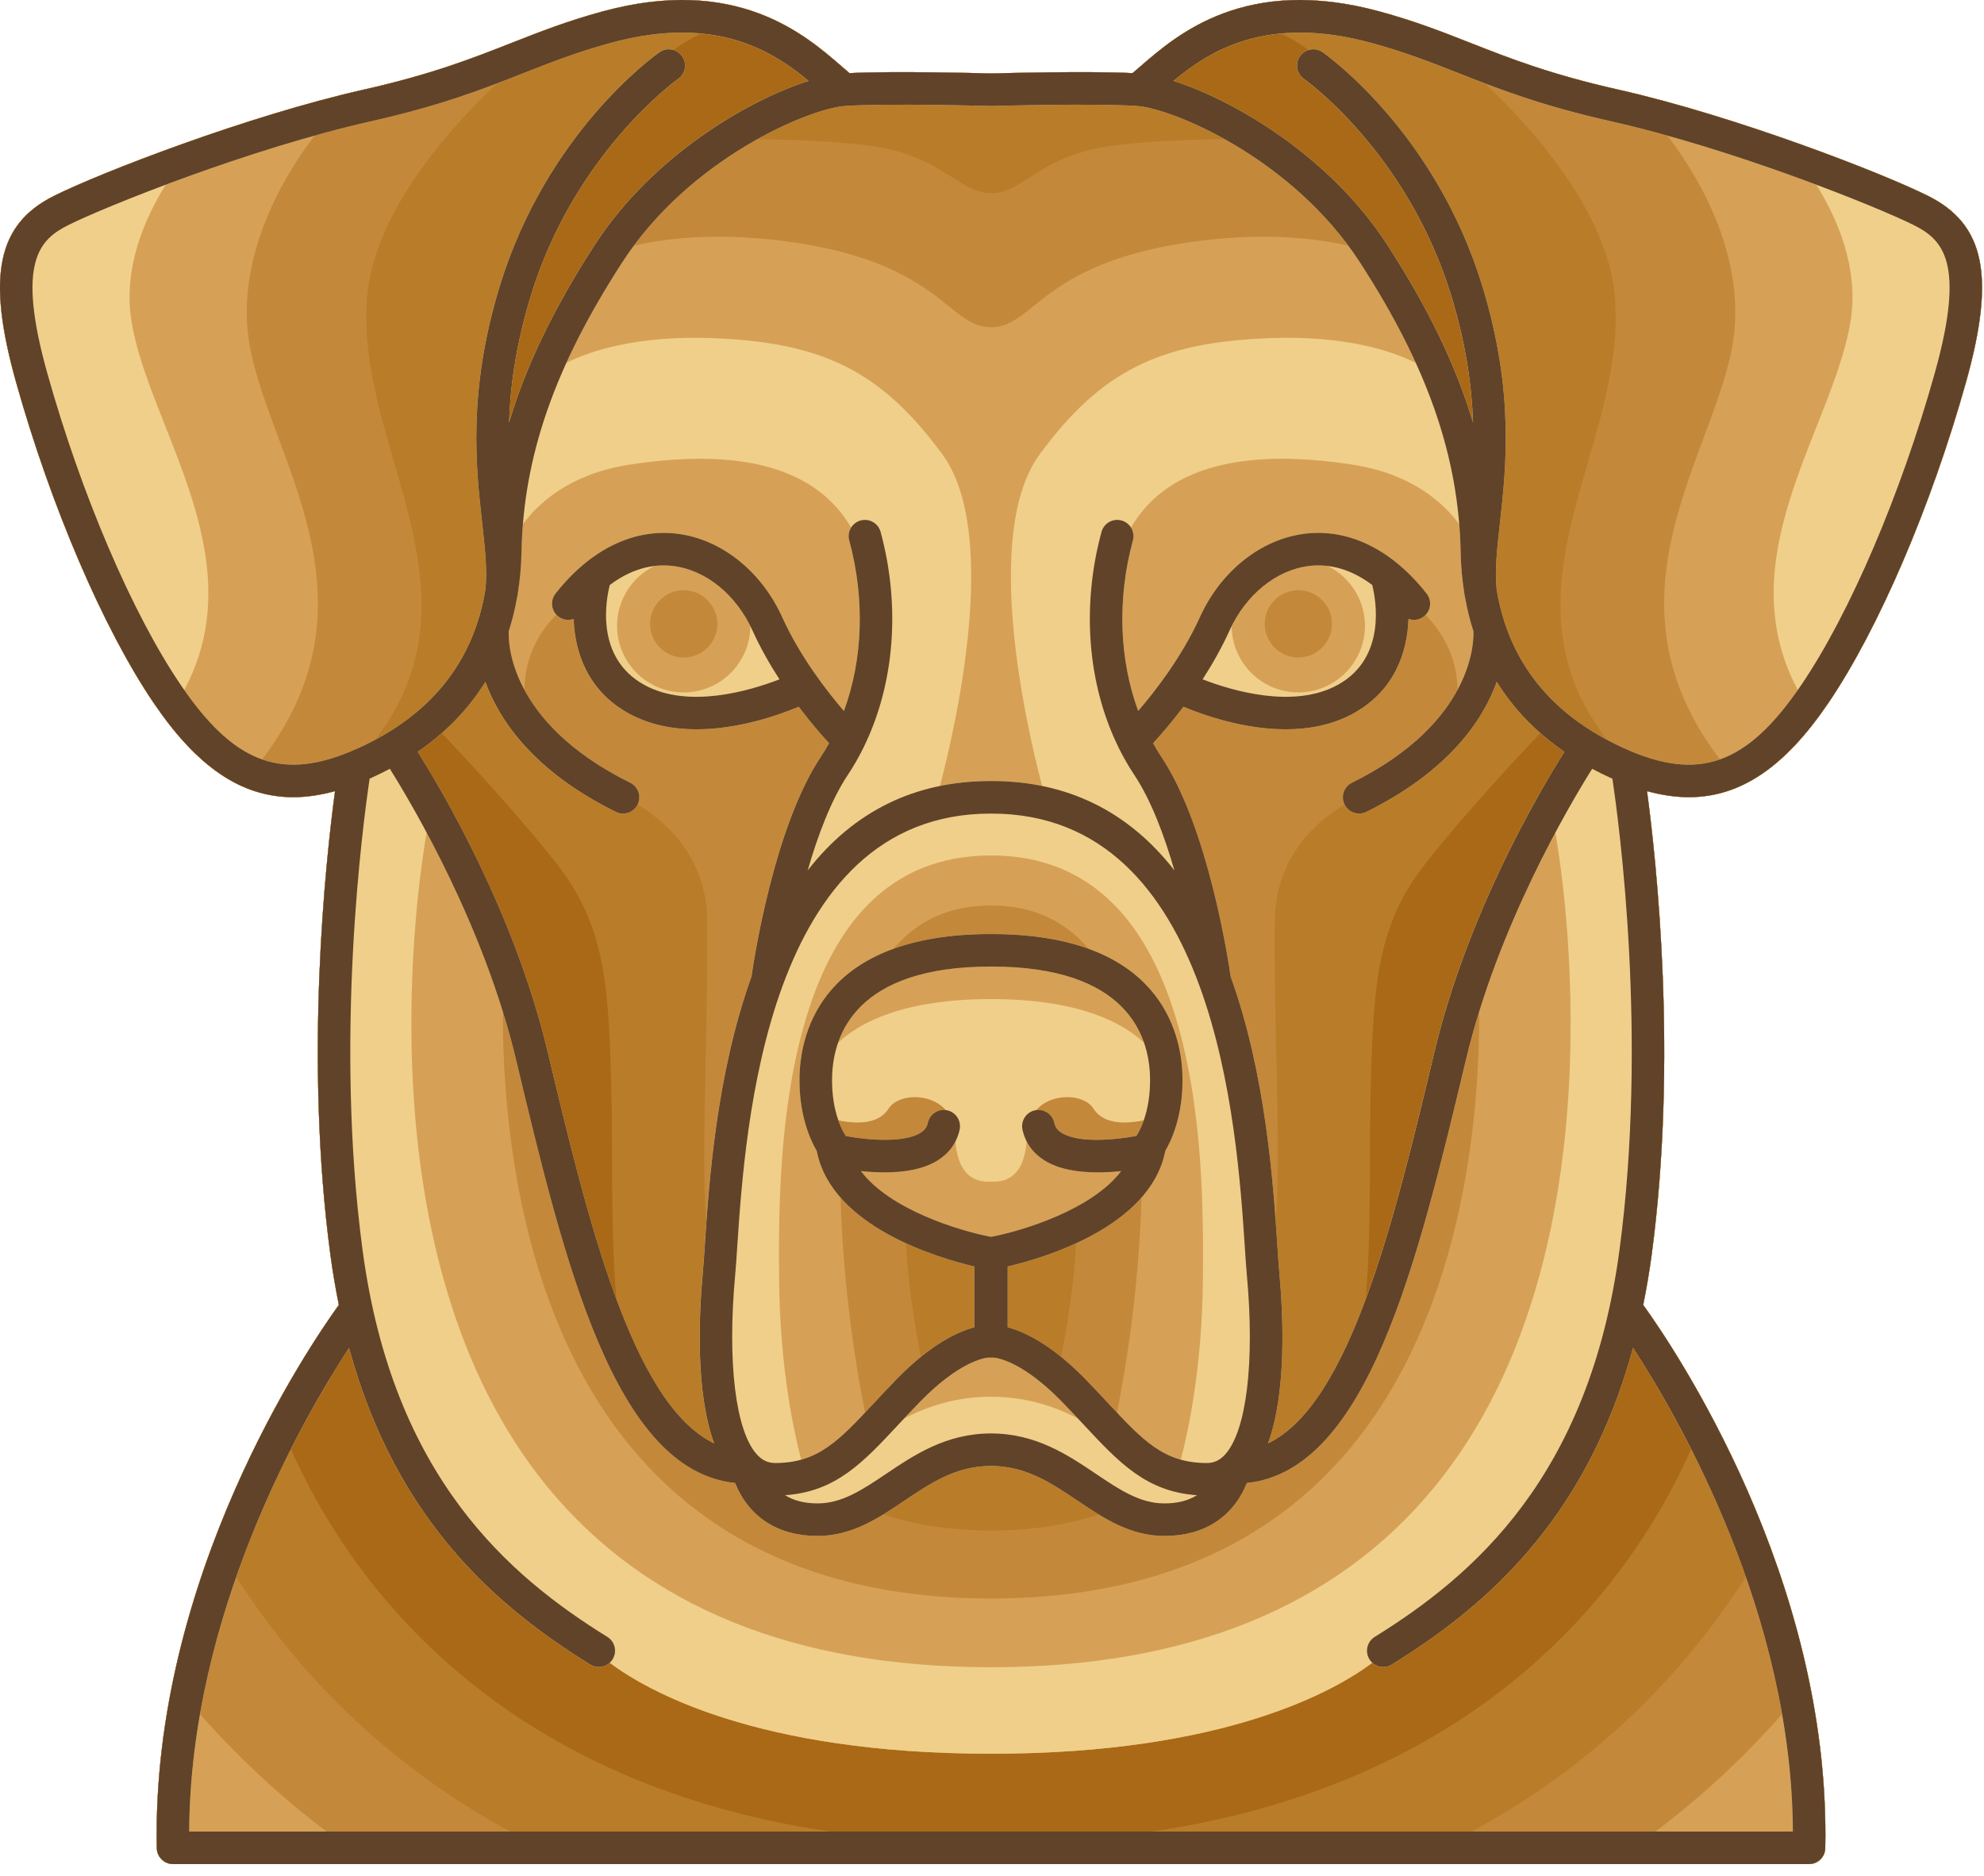 <svg style="fill-rule:evenodd;clip-rule:evenodd;stroke-linejoin:round;stroke-miterlimit:2;" xml:space="preserve" xmlns:xlink="http://www.w3.org/1999/xlink" xmlns="http://www.w3.org/2000/svg" version="1.1" viewBox="0 0 147 139" height="100%" width="100%">
    <g transform="matrix(1,0,0,1,-224.572,-228.58)">
        <g>
            <g transform="matrix(1,0,0,1,-204.847,-93.518)">
                <path style="fill:rgb(169,105,22);fill-rule:nonzero;" d="M572.279,336.614C568.839,334.893 557.925,330.674 549.333,328.74C544.3,327.608 541.287,326.424 538.374,325.278C536.259,324.447 534.261,323.662 531.642,322.948C521.717,320.244 516.644,324.648 513.917,327.014C513.706,327.199 513.512,327.367 513.332,327.516C509.978,327.347 503.426,327.526 502.847,327.541C502.269,327.525 495.717,327.347 492.362,327.516C492.184,327.367 491.99,327.199 491.778,327.014C489.053,324.648 483.977,320.244 474.053,322.948C471.435,323.662 469.437,324.447 467.321,325.278C464.408,326.424 461.395,327.608 456.362,328.74C447.769,330.674 436.856,334.893 433.416,336.614C429.205,338.719 428.417,342.583 430.603,350.394C433.179,359.592 437.088,368.708 440.807,374.184C444.008,378.9 447.278,381.165 451.147,381.165C452.136,381.165 453.167,381.012 454.243,380.718C453.544,385.91 451.956,400.556 453.899,415.07C454.072,416.363 454.285,417.596 454.526,418.787C452.353,421.794 440.628,438.975 441.038,459.039C441.051,459.694 441.586,460.218 442.243,460.218L563.453,460.218C564.109,460.218 564.645,459.695 564.658,459.039C565.068,438.975 553.342,421.794 551.169,418.787C551.41,417.597 551.623,416.363 551.797,415.07C553.74,400.556 552.151,385.911 551.451,380.718C552.529,381.012 553.558,381.165 554.55,381.165C558.417,381.165 561.689,378.899 564.889,374.184C568.606,368.708 572.516,359.592 575.092,350.394C577.278,342.583 576.49,338.72 572.279,336.614Z"></path>
            </g>
            <g transform="matrix(1,0,0,1,-0.001,-93.518)">
                <path style="fill:rgb(185,124,40);fill-rule:nonzero;" d="M367.432,336.614C363.991,334.893 353.078,330.674 344.486,328.74C339.452,327.608 336.441,326.424 333.528,325.278C331.412,324.447 329.415,323.662 326.795,322.948C316.871,320.244 311.797,324.648 309.071,327.014C308.86,327.199 308.665,327.367 308.486,327.516C305.132,327.347 298.58,327.526 298.001,327.541C297.423,327.525 290.871,327.347 287.516,327.516C287.338,327.367 287.143,327.199 286.931,327.014C284.207,324.648 279.131,320.244 269.207,322.948C266.588,323.662 264.591,324.447 262.474,325.278C259.561,326.424 256.549,327.608 251.516,328.74C242.923,330.674 232.011,334.893 228.57,336.614C224.36,338.719 223.57,342.583 225.758,350.394C228.334,359.592 232.243,368.708 235.961,374.184C239.163,378.9 242.432,381.165 246.301,381.165C247.29,381.165 248.321,381.012 249.397,380.718C248.698,385.91 247.11,400.556 249.053,415.07C249.225,416.363 249.439,417.596 249.679,418.787C247.506,421.794 235.781,438.975 236.19,459.039C236.204,459.694 236.739,460.218 237.395,460.218L358.606,460.218C359.262,460.218 359.797,459.695 359.811,459.039C360.221,438.975 348.494,421.794 346.321,418.787C346.562,417.597 346.775,416.363 346.948,415.07C348.891,400.556 347.302,385.911 346.603,380.718C347.68,381.012 348.71,381.165 349.701,381.165C353.569,381.165 356.84,378.899 360.041,374.184C363.758,368.708 367.667,359.592 370.243,350.394C372.432,342.583 371.644,338.72 367.432,336.614ZM257.298,376.412C258.878,378.082 263.07,382.574 265.844,386.13C269.358,390.631 269.646,394.955 269.853,402.211C269.906,404.03 269.914,406.012 269.921,407.928C269.936,411.526 269.952,415.191 270.243,418.368C268.237,412.963 266.644,406.308 265.145,400.027C262.697,389.775 257.393,380.777 255.518,377.804C256.151,377.368 256.742,376.901 257.298,376.412ZM326.079,407.928C326.087,406.012 326.095,404.031 326.147,402.211C326.355,394.955 326.642,390.631 330.155,386.13C332.931,382.574 337.122,378.082 338.703,376.412C339.259,376.901 339.85,377.368 340.483,377.805C338.608,380.778 333.303,389.776 330.856,400.028C329.356,406.306 327.764,412.959 325.76,418.363C326.047,415.188 326.064,411.525 326.079,407.928ZM319.462,324.582C320.135,324.876 320.842,325.312 321.534,325.81C321.283,325.884 321.052,326.038 320.89,326.27C320.509,326.815 320.642,327.565 321.187,327.947C321.265,328.001 328.878,333.417 332.115,344.068C333.212,347.674 333.626,350.742 333.713,353.417C332.453,349.177 330.368,344.882 327.343,340.214C323.119,333.698 316.039,329.529 311.519,328.094C313.269,326.638 315.73,324.939 319.462,324.582ZM268.658,340.213C265.633,344.881 263.548,349.176 262.288,353.416C262.373,350.741 262.789,347.674 263.885,344.067C267.109,333.457 274.738,327.999 274.815,327.944C275.359,327.563 275.492,326.814 275.11,326.269C274.949,326.037 274.719,325.884 274.468,325.809C275.158,325.314 275.864,324.877 276.534,324.583C280.267,324.94 282.731,326.636 284.481,328.092C279.962,329.528 272.881,333.697 268.658,340.213ZM349.87,429.466C345.996,438.249 335.569,454.016 309.924,457.808L286.077,457.808C260.431,454.016 250.004,438.249 246.13,429.466C247.772,426.222 249.342,423.644 250.432,421.971C253.975,434.993 261.673,441.323 268.304,445.434C268.501,445.557 268.721,445.615 268.937,445.615C269.234,445.615 269.524,445.505 269.749,445.301C272.423,447.312 280.566,452.042 297.973,452.042C297.984,452.042 297.992,452.036 298.001,452.034C298.011,452.036 298.019,452.042 298.029,452.042C315.437,452.042 323.579,447.312 326.253,445.301C326.478,445.505 326.768,445.615 327.065,445.615C327.282,445.615 327.501,445.557 327.699,445.434C334.331,441.323 342.027,434.994 345.57,421.971C346.66,423.644 348.229,426.222 349.87,429.466Z"></path>
            </g>
            <g transform="matrix(1,0,0,1,204.846,-93.518)">
                <path style="fill:rgb(196,136,59);fill-rule:nonzero;" d="M162.585,336.614C159.144,334.893 148.231,330.674 139.639,328.74C134.606,327.608 131.594,326.424 128.681,325.278C126.565,324.447 124.568,323.662 121.948,322.948C112.024,320.244 106.95,324.648 104.224,327.014C104.013,327.199 103.818,327.367 103.639,327.516C100.285,327.347 93.733,327.526 93.154,327.541C92.576,327.525 86.024,327.347 82.669,327.516C82.491,327.367 82.297,327.199 82.084,327.014C79.36,324.648 74.284,320.244 64.36,322.948C61.741,323.662 59.743,324.447 57.627,325.278C54.714,326.424 51.702,327.608 46.669,328.74C38.077,330.674 27.164,334.893 23.723,336.614C19.513,338.719 18.724,342.583 20.911,350.394C23.487,359.592 27.396,368.708 31.114,374.184C34.316,378.9 37.585,381.165 41.455,381.165C42.444,381.165 43.475,381.012 44.551,380.718C43.852,385.91 42.264,400.556 44.207,415.07C44.379,416.363 44.593,417.596 44.834,418.787C42.661,421.794 30.936,438.975 31.345,459.039C31.359,459.694 31.894,460.218 32.55,460.218L153.761,460.218C154.417,460.218 154.953,459.695 154.966,459.039C155.376,438.975 143.649,421.794 141.476,418.787C141.717,417.597 141.93,416.363 142.103,415.07C144.046,400.556 142.457,385.911 141.758,380.718C142.836,381.012 143.865,381.165 144.856,381.165C148.723,381.165 151.995,378.899 155.195,374.184C158.912,368.708 162.821,359.592 165.397,350.394C167.584,342.583 166.796,338.72 162.585,336.614ZM121.314,325.272C123.806,325.953 125.746,326.714 127.798,327.52C128.439,327.774 129.087,328.027 129.757,328.283C133.299,331.632 138.833,337.801 139.375,344.063C139.733,348.22 138.533,352.368 137.371,356.379C135.435,363.064 133.445,369.954 138.777,376.902C134.155,374.426 131.418,370.69 130.611,365.758C130.466,364.351 130.647,362.723 130.857,360.842C131.314,356.75 131.939,351.15 129.574,343.364C126.097,331.926 118.06,326.206 117.72,325.968C117.174,325.587 116.423,325.721 116.042,326.267C115.661,326.812 115.794,327.562 116.339,327.944C116.416,327.998 124.03,333.414 127.267,344.065C128.363,347.671 128.778,350.739 128.864,353.414C127.604,349.174 125.52,344.879 122.494,340.211C118.27,333.695 111.19,329.526 106.67,328.091C109.306,325.903 113.545,323.156 121.314,325.272ZM87.96,422.634C87.598,420.836 87.036,417.63 86.845,414.213C88.835,415.13 90.783,415.674 91.921,415.942L91.921,420.446C91,420.688 89.643,421.271 87.96,422.634ZM94.386,415.941C95.522,415.673 97.471,415.129 99.46,414.212C99.271,417.622 98.711,420.821 98.346,422.634C96.665,421.27 95.307,420.687 94.386,420.445L94.386,415.941ZM86.726,433.302C88.702,431.974 90.569,430.719 93.153,430.719L93.154,430.719C95.738,430.719 97.605,431.974 99.58,433.302C100.089,433.643 100.602,433.988 101.129,434.31C99.415,434.891 96.759,435.502 93.154,435.502L93.153,435.502C89.548,435.502 86.894,434.891 85.177,434.31C85.705,433.987 86.217,433.643 86.726,433.302ZM65.347,382.255C65.518,382.34 65.7,382.381 65.879,382.381C66.323,382.381 66.75,382.136 66.96,381.71C69,382.928 72.053,385.534 72.125,390.274C72.167,393.151 72.091,396.67 72.019,400.074C71.911,405.118 71.808,409.895 72.065,412.62C72.021,413.228 71.983,413.796 71.949,414.31C71.895,415.122 71.85,415.805 71.802,416.333C71.487,419.76 71.273,425.326 72.635,429.046C66.538,426.133 63.243,412.354 60.3,400.026C57.852,389.774 52.548,380.776 50.673,377.803C52.761,376.365 54.436,374.627 55.684,372.617C56.703,375.439 59.216,379.224 65.347,382.255ZM126.009,400.027C123.065,412.354 119.77,426.133 113.673,429.047C115.035,425.327 114.822,419.761 114.506,416.334C114.458,415.806 114.413,415.122 114.359,414.311C114.325,413.796 114.286,413.228 114.244,412.62C114.5,409.884 114.397,405.111 114.289,400.075C114.216,396.672 114.14,393.152 114.184,390.275C114.254,385.54 117.308,382.93 119.349,381.712C119.558,382.136 119.984,382.381 120.427,382.381C120.606,382.381 120.789,382.34 120.961,382.255C127.09,379.224 129.605,375.44 130.625,372.619C131.874,374.629 133.547,376.367 135.637,377.805C133.76,380.777 128.456,389.775 126.009,400.027ZM82.35,329.95L82.36,329.95C85.48,329.737 93.043,329.95 93.119,329.952C93.131,329.952 93.141,329.95 93.152,329.95C93.165,329.95 93.176,329.952 93.188,329.952C93.263,329.95 100.824,329.736 103.947,329.95L103.957,329.95C105.173,330.035 107.647,330.842 110.452,332.406C108.441,332.431 105.297,332.524 102.549,332.838C99.172,333.223 97.393,334.359 95.963,335.272C94.963,335.91 94.172,336.415 93.155,336.415L93.154,336.415C92.136,336.415 91.346,335.91 90.345,335.272C88.916,334.359 87.137,333.223 83.76,332.838C81.012,332.525 77.868,332.432 75.857,332.406C78.66,330.842 81.134,330.035 82.35,329.95ZM64.992,325.272C66.961,324.737 68.702,324.512 70.249,324.512C74.804,324.512 77.667,326.457 79.634,328.092C75.114,329.528 68.033,333.696 63.81,340.212C60.785,344.88 58.7,349.175 57.44,353.415C57.526,350.74 57.941,347.673 59.037,344.066C62.262,333.456 69.89,327.998 69.967,327.943C70.511,327.562 70.643,326.813 70.262,326.268C69.882,325.722 69.131,325.588 68.586,325.969C68.245,326.206 60.209,331.926 56.732,343.365C54.366,351.15 54.993,356.751 55.449,360.843C55.659,362.724 55.838,364.352 55.694,365.759C54.888,370.691 52.151,374.427 47.528,376.903C52.86,369.955 50.869,363.064 48.934,356.38C47.773,352.368 46.572,348.221 46.931,344.064C47.473,337.801 53.007,331.632 56.548,328.284C57.218,328.028 57.866,327.775 58.508,327.521C60.561,326.715 62.499,325.953 64.992,325.272ZM149.077,438.938C143.975,446.919 137.156,453.252 128.777,457.807L57.53,457.807C49.151,453.252 42.331,446.919 37.229,438.938C39.943,431.184 43.575,425.05 45.584,421.97C49.127,434.992 56.825,441.322 63.456,445.433C63.653,445.556 63.873,445.614 64.089,445.614C64.386,445.614 64.676,445.504 64.901,445.3C67.575,447.311 75.717,452.041 93.125,452.041C93.135,452.041 93.144,452.035 93.152,452.033C93.163,452.035 93.17,452.041 93.18,452.041C110.588,452.041 118.73,447.311 121.404,445.3C121.629,445.504 121.919,445.614 122.216,445.614C122.433,445.614 122.652,445.556 122.85,445.433C129.482,441.322 137.178,434.993 140.721,421.97C142.731,425.051 146.362,431.185 149.077,438.938Z"></path>
            </g>
            <g transform="matrix(1,0,0,1,-204.847,93.518)">
                <path style="fill:rgb(214,161,86);fill-rule:nonzero;" d="M572.279,149.579C568.839,147.858 557.925,143.638 549.333,141.704C544.3,140.572 541.287,139.388 538.374,138.243C536.259,137.411 534.261,136.626 531.642,135.912C521.717,133.208 516.644,137.612 513.917,139.978C513.706,140.162 513.512,140.331 513.332,140.48C509.978,140.311 503.426,140.489 502.847,140.505C502.269,140.489 495.717,140.311 492.362,140.48C492.184,140.33 491.99,140.162 491.778,139.978C489.053,137.612 483.977,133.208 474.053,135.912C471.435,136.625 469.437,137.411 467.321,138.243C464.408,139.388 461.395,140.572 456.362,141.704C447.769,143.638 436.856,147.858 433.416,149.579C429.205,151.684 428.417,155.547 430.603,163.358C433.179,172.557 437.088,181.673 440.807,187.149C444.008,191.863 447.278,194.13 451.147,194.13C452.136,194.13 453.167,193.976 454.243,193.682C453.544,198.875 451.956,213.52 453.899,228.034C454.072,229.326 454.285,230.561 454.526,231.751C452.353,234.758 440.628,251.938 441.038,272.002C441.051,272.658 441.586,273.182 442.243,273.182L563.453,273.182C564.109,273.182 564.645,272.658 564.658,272.002C565.068,251.938 553.342,234.758 551.169,231.751C551.41,230.561 551.623,229.327 551.797,228.034C553.74,213.521 552.151,198.875 551.451,193.682C552.529,193.975 553.558,194.13 554.55,194.13C558.417,194.13 561.689,191.863 564.889,187.149C568.606,181.673 572.516,172.557 575.092,163.358C577.278,155.547 576.49,151.684 572.279,149.579ZM492.044,142.914L492.054,142.914C495.174,142.702 502.737,142.914 502.813,142.916C502.826,142.916 502.835,142.914 502.846,142.914C502.859,142.914 502.87,142.917 502.883,142.916C502.958,142.914 510.519,142.701 513.641,142.914L513.651,142.914C516.197,143.092 524.242,146.42 529.316,153.265C527.846,152.924 525.753,152.604 523.035,152.604C521.397,152.604 519.681,152.723 517.934,152.958C510.747,153.926 507.876,156.231 505.977,157.755C504.854,158.657 504.042,159.308 502.848,159.308L502.847,159.308C501.654,159.308 500.842,158.657 499.72,157.755C497.82,156.231 494.949,153.925 487.762,152.958C486.015,152.723 484.299,152.604 482.66,152.604C479.941,152.604 477.848,152.923 476.379,153.265C481.454,146.419 489.5,143.091 492.044,142.914ZM539.019,210.022C539.044,217.986 537.775,233.059 528.797,243.136C522.669,250.016 513.939,253.504 502.848,253.504L502.847,253.504C491.757,253.504 483.027,250.016 476.898,243.136C467.921,233.059 466.652,217.987 466.677,210.022C467.035,211.178 467.364,212.357 467.649,213.55C471.228,228.535 474.924,244.016 483.889,244.945C484.918,247.481 487.064,248.868 489.995,248.868C492.548,248.868 494.516,247.545 496.42,246.265C498.396,244.937 500.263,243.682 502.847,243.682L502.848,243.682C505.433,243.682 507.299,244.936 509.275,246.265C511.179,247.544 513.147,248.868 515.699,248.868C518.633,248.868 520.778,247.481 521.807,244.945C530.771,244.016 534.469,228.536 538.047,213.55C538.33,212.357 538.66,211.178 539.019,210.022ZM525.617,178.796C526.993,178.796 528.109,179.912 528.109,181.288C528.109,182.664 526.993,183.78 525.617,183.78C524.24,183.78 523.125,182.664 523.125,181.288C523.125,179.912 524.24,178.796 525.617,178.796ZM513.647,219.17C513.633,219.19 513.626,219.213 513.612,219.233C512.121,219.507 509.352,219.801 508.075,218.999C507.767,218.806 507.599,218.577 507.531,218.256C507.395,217.634 506.804,217.236 506.185,217.322C506.763,216.661 507.635,216.35 508.497,216.35C509.362,216.35 510.105,216.677 510.438,217.202C510.872,217.886 511.648,218.231 512.747,218.231C513.278,218.231 513.786,218.149 514.164,218.065C513.919,218.769 513.666,219.145 513.647,219.17ZM497.199,216.351C498.059,216.351 498.93,216.663 499.509,217.322C498.889,217.235 498.299,217.635 498.165,218.257C498.096,218.578 497.928,218.806 497.621,219C496.446,219.738 493.84,219.567 492.086,219.238C492.074,219.22 492.066,219.198 492.054,219.181C492.033,219.15 491.778,218.772 491.532,218.067C491.911,218.15 492.418,218.233 492.948,218.233C494.048,218.233 494.824,217.887 495.257,217.204C495.589,216.677 496.333,216.351 497.199,216.351ZM491.697,223.792C494.45,226.931 499.472,228.4 501.615,228.905L501.615,233.409C500.396,233.731 498.413,234.646 495.927,237.18C495.288,237.831 494.719,238.443 494.168,239.033C493.941,239.276 493.724,239.508 493.513,239.733C492.916,236.738 491.88,230.649 491.697,223.792ZM511.527,239.033C510.976,238.443 510.407,237.832 509.768,237.18C507.281,234.645 505.297,233.731 504.08,233.409L504.08,228.905C506.222,228.4 511.244,226.93 513.997,223.792C513.814,230.65 512.778,236.739 512.183,239.733C511.97,239.507 511.753,239.276 511.527,239.033ZM502.875,204.271C502.865,204.271 502.856,204.273 502.847,204.274C502.839,204.274 502.829,204.271 502.82,204.271C499.838,204.271 497.483,204.691 495.617,205.369C497.409,203.237 499.821,202.156 502.82,202.156C502.83,202.156 502.84,202.151 502.847,202.15C502.858,202.151 502.866,202.156 502.875,202.156C505.873,202.156 508.286,203.237 510.078,205.369C508.213,204.691 505.858,204.271 502.875,204.271ZM480.077,178.796C481.454,178.796 482.569,179.912 482.569,181.288C482.569,182.664 481.454,183.78 480.077,183.78C478.701,183.78 477.585,182.664 477.585,181.288C477.585,179.912 478.701,178.796 480.077,178.796ZM475.041,195.219C475.212,195.304 475.395,195.344 475.573,195.344C476.017,195.344 476.444,195.098 476.654,194.673C476.949,194.076 476.705,193.354 476.108,193.059C471.677,190.867 469.421,188.309 468.275,186.182C468.296,183.598 469.484,181.773 470.64,180.606C470.683,180.652 470.726,180.698 470.777,180.737C471.113,181.001 471.546,181.056 471.921,180.925C472.005,183.397 472.959,186.237 475.977,187.909C477.555,188.784 479.31,189.099 481.019,189.099C484.153,189.099 487.128,188.041 488.594,187.427C489.495,188.623 490.31,189.553 490.844,190.132C490.652,190.474 490.451,190.81 490.235,191.134C486.757,196.35 485.259,206.271 485.096,207.424C482.482,214.663 481.935,222.839 481.642,227.274C481.588,228.086 481.542,228.77 481.495,229.297C481.181,232.724 480.967,238.291 482.329,242.01C476.232,239.097 472.937,225.318 469.994,212.99C467.546,202.739 462.241,193.741 460.367,190.768C462.455,189.331 464.13,187.592 465.378,185.582C466.396,188.404 468.911,192.188 475.041,195.219ZM535.703,212.991C532.759,225.319 529.464,239.098 523.367,242.011C524.729,238.291 524.515,232.725 524.2,229.298C524.152,228.771 524.107,228.087 524.053,227.275C523.76,222.839 523.214,214.664 520.599,207.425C520.435,206.272 518.938,196.352 515.461,191.135C515.244,190.811 515.043,190.475 514.852,190.133C515.385,189.554 516.2,188.624 517.101,187.428C518.567,188.042 521.542,189.1 524.676,189.1C526.385,189.1 528.141,188.785 529.719,187.91C532.735,186.238 533.69,183.398 533.776,180.926C534.151,181.057 534.582,181.003 534.918,180.738C534.963,180.703 535.001,180.662 535.039,180.622C536.188,181.793 537.377,183.62 537.415,186.17C536.269,188.302 534.014,190.87 529.587,193.06C528.99,193.355 528.746,194.078 529.042,194.674C529.251,195.099 529.678,195.345 530.122,195.345C530.301,195.345 530.483,195.304 530.655,195.22C536.784,192.188 539.3,188.405 540.319,185.583C541.568,187.593 543.242,189.332 545.331,190.769C543.454,193.742 538.15,202.739 535.703,212.991ZM448.848,191.324C455.586,182.421 452.642,174.475 450.023,167.428C449.208,165.232 448.436,163.157 448.017,161.186C446.472,153.937 451.081,147.234 452.744,145.107C454.142,144.717 455.536,144.36 456.891,144.054C462.106,142.881 465.204,141.663 468.203,140.484C470.256,139.677 472.194,138.915 474.687,138.236C476.656,137.7 478.397,137.476 479.944,137.476C484.5,137.476 487.362,139.421 489.33,141.056C484.81,142.492 477.728,146.66 473.506,153.177C470.481,157.844 468.397,162.139 467.136,166.38C467.222,163.704 467.637,160.637 468.733,157.03C471.958,146.421 479.587,140.962 479.664,140.907C480.208,140.526 480.34,139.776 479.959,139.231C479.579,138.686 478.827,138.552 478.282,138.933C477.941,139.171 469.905,144.889 466.428,156.329C464.062,164.113 464.688,169.715 465.145,173.807C465.355,175.688 465.535,177.315 465.389,178.724C464.513,184.083 461.364,188.036 455.982,190.487C455.725,190.603 455.475,190.71 455.226,190.81C455.225,190.811 455.223,190.811 455.222,190.811C452.789,191.797 450.741,191.99 448.848,191.324ZM561.457,262.073C558.631,265.279 555.49,268.197 552.08,270.773L453.615,270.773C450.206,268.197 447.064,265.279 444.238,262.073C446.413,249.643 452.454,239.267 455.28,234.936C458.823,247.957 466.52,254.287 473.151,258.398C473.348,258.521 473.569,258.579 473.785,258.579C474.082,258.579 474.372,258.468 474.597,258.265C477.271,260.275 485.413,265.005 502.821,265.005C502.832,265.005 502.841,265 502.848,264.998C502.859,265 502.867,265.005 502.876,265.005C520.283,265.005 528.427,260.275 531.1,258.265C531.325,258.469 531.615,258.579 531.912,258.579C532.129,258.579 532.348,258.521 532.547,258.398C539.179,254.286 546.874,247.957 550.417,234.936C553.242,239.267 559.283,249.643 561.457,262.073ZM549.714,190.488C544.334,188.036 541.183,184.084 540.307,178.725C540.161,177.317 540.342,175.689 540.552,173.808C541.009,169.717 541.634,164.115 539.269,156.33C535.792,144.891 527.755,139.172 527.415,138.934C526.869,138.553 526.118,138.686 525.737,139.232C525.356,139.778 525.489,140.528 526.034,140.91C526.111,140.964 533.725,146.38 536.963,157.031C538.059,160.637 538.474,163.705 538.561,166.381C537.3,162.14 535.216,157.845 532.191,153.178C527.966,146.661 520.886,142.492 516.366,141.057C519.001,138.868 523.24,136.121 531.01,138.238C533.502,138.917 535.442,139.679 537.494,140.486C540.492,141.665 543.592,142.883 548.806,144.056C550.161,144.362 551.554,144.719 552.952,145.109C554.616,147.235 559.225,153.935 557.68,161.188C557.26,163.159 556.49,165.233 555.673,167.43C553.054,174.479 550.109,182.427 556.852,191.331C554.763,192.065 552.486,191.75 549.714,190.488Z"></path>
            </g>
            <g transform="matrix(1,0,0,1,-0.001,93.518)">
                <path style="fill:rgb(240,207,138);fill-rule:nonzero;" d="M367.433,149.579C363.992,147.858 353.079,143.638 344.486,141.704C339.452,140.572 336.441,139.388 333.528,138.243C331.412,137.411 329.414,136.626 326.796,135.912C316.872,133.208 311.797,137.612 309.071,139.978C308.86,140.162 308.665,140.331 308.486,140.48C305.132,140.311 298.58,140.489 298.001,140.505C297.422,140.489 290.871,140.311 287.516,140.48C287.337,140.33 287.143,140.162 286.931,139.978C284.206,137.612 279.131,133.208 269.206,135.912C266.587,136.625 264.589,137.411 262.474,138.243C259.561,139.388 256.549,140.572 251.516,141.704C242.923,143.638 232.01,147.858 228.569,149.579C224.359,151.684 223.57,155.547 225.757,163.358C228.333,172.557 232.242,181.673 235.96,187.149C239.162,191.863 242.431,194.13 246.3,194.13C247.29,194.13 248.32,193.976 249.397,193.682C248.698,198.875 247.11,213.52 249.053,228.034C249.226,229.326 249.439,230.561 249.679,231.751C247.507,234.758 235.781,251.938 236.19,272.002C236.204,272.658 236.739,273.182 237.395,273.182L358.606,273.182C359.262,273.182 359.797,272.658 359.811,272.002C360.221,251.938 348.495,234.758 346.322,231.751C346.563,230.561 346.776,229.327 346.949,228.034C348.893,213.521 347.304,198.875 346.605,193.682C347.682,193.975 348.712,194.13 349.702,194.13C353.571,194.13 356.841,191.863 360.042,187.149C363.76,181.673 367.669,172.557 370.245,163.358C372.432,155.547 371.644,151.684 367.433,149.579ZM287.197,142.914L287.207,142.914C290.327,142.702 297.89,142.914 297.966,142.916C297.978,142.916 297.988,142.914 298,142.914C298.012,142.914 298.023,142.917 298.035,142.916C298.111,142.914 305.672,142.701 308.794,142.914L308.804,142.914C311.497,143.102 320.347,146.814 325.322,154.488C327,157.078 328.369,159.54 329.461,161.939C327.657,161.052 324.256,159.928 318.792,160.113C310.487,160.393 306.154,162.56 301.622,168.705C297.343,174.507 300.571,188.665 301.79,193.306C300.594,193.062 299.342,192.935 298.029,192.935C298.02,192.935 298.011,192.937 298.001,192.938C297.992,192.938 297.983,192.935 297.974,192.935C296.661,192.935 295.409,193.062 294.213,193.306C295.433,188.665 298.661,174.507 294.381,168.705C289.848,162.56 285.516,160.393 277.211,160.113C271.747,159.927 268.347,161.051 266.542,161.939C267.634,159.541 269.002,157.078 270.681,154.489C275.654,146.813 284.505,143.101 287.197,142.914ZM270.193,195.219C270.365,195.304 270.547,195.344 270.726,195.344C271.17,195.344 271.597,195.098 271.807,194.673C272.102,194.076 271.858,193.354 271.262,193.059C262.165,188.559 262.223,182.511 262.261,181.828C262.524,181.011 262.732,180.162 262.886,179.283C262.907,179.212 262.923,179.139 262.931,179.064C262.933,179.046 262.933,179.027 262.935,179.009C263.091,178.035 263.186,177.028 263.206,175.982C263.22,175.282 263.261,174.588 263.318,173.897C264.56,172.224 266.918,170.157 271.199,169.493C273.079,169.202 274.842,169.054 276.438,169.054C281.915,169.054 285.663,170.769 287.636,174.152C287.464,174.427 287.399,174.768 287.49,175.106C288.67,179.45 288.499,183.945 287.096,187.744C285.83,186.273 283.853,183.726 282.524,180.792C280.974,177.371 277.987,175.002 274.729,174.608C271.482,174.217 268.285,175.793 265.727,179.048C265.316,179.571 265.407,180.329 265.93,180.739C266.266,181.003 266.698,181.058 267.073,180.927C267.158,183.399 268.113,186.239 271.129,187.911C272.708,188.786 274.462,189.101 276.171,189.101C279.305,189.101 282.281,188.043 283.746,187.429C284.648,188.625 285.463,189.555 285.996,190.134C285.804,190.476 285.604,190.812 285.388,191.136C281.91,196.352 280.413,206.273 280.248,207.426C277.634,214.665 277.087,222.841 276.794,227.276C276.741,228.088 276.696,228.772 276.647,229.299C276.332,232.726 276.119,238.293 277.481,242.012C271.384,239.099 268.089,225.32 265.146,212.992C262.698,202.741 257.394,193.743 255.519,190.77C257.607,189.333 259.282,187.594 260.529,185.584C261.55,188.404 264.064,192.188 270.193,195.219ZM298,209.09C291.485,209.09 288.244,210.841 286.664,212.33C287.608,209.601 290.388,206.681 297.972,206.681C297.982,206.681 297.99,206.678 297.999,206.678C298.009,206.678 298.018,206.681 298.027,206.681C305.603,206.681 308.386,209.596 309.332,212.322C307.754,210.841 304.513,209.09 298,209.09ZM309.317,218.066C309.072,218.768 308.818,219.144 308.801,219.17C308.786,219.19 308.779,219.213 308.765,219.233C307.274,219.507 304.506,219.801 303.228,218.999C302.92,218.806 302.752,218.577 302.684,218.256C302.55,217.634 301.959,217.236 301.339,217.322C301.917,216.661 302.789,216.35 303.65,216.35C304.515,216.35 305.259,216.677 305.592,217.202C306.025,217.886 306.801,218.231 307.9,218.231C308.431,218.232 308.938,218.15 309.317,218.066ZM288.101,218.232C289.2,218.232 289.976,217.886 290.409,217.203C290.742,216.678 291.487,216.351 292.352,216.351C293.213,216.351 294.084,216.663 294.663,217.322C294.043,217.235 293.452,217.635 293.318,218.257C293.249,218.578 293.081,218.806 292.775,219C291.6,219.738 288.995,219.567 287.239,219.238C287.227,219.22 287.22,219.198 287.208,219.181C287.187,219.15 286.931,218.772 286.685,218.067C287.063,218.15 287.57,218.232 288.101,218.232ZM290.099,221.931C291.491,221.931 292.966,221.723 294.054,221.04C294.632,220.677 295.072,220.197 295.362,219.629C295.515,221.613 296.334,222.619 297.802,222.619L297.972,222.618C297.982,222.618 297.99,222.611 297.999,222.609C298.009,222.61 298.017,222.618 298.027,222.618L298.197,222.619C299.665,222.619 300.485,221.613 300.638,219.629C300.928,220.196 301.367,220.677 301.946,221.04C303.034,221.723 304.509,221.931 305.901,221.931C306.509,221.931 307.1,221.891 307.637,221.835C305.479,224.69 300.361,226.255 297.999,226.709C295.636,226.258 290.515,224.698 288.359,221.835C288.897,221.891 289.49,221.931 290.099,221.931ZM298.007,235.654C298.061,235.656 298.114,235.656 298.166,235.652C298.524,235.675 300.363,235.975 303.201,238.869C303.64,239.317 304.045,239.745 304.439,240.166C302.768,239.289 300.604,238.554 298.028,238.554C298.018,238.554 298.01,238.561 298,238.562C297.99,238.561 297.983,238.554 297.973,238.554C295.398,238.554 293.234,239.289 291.562,240.166C291.957,239.745 292.361,239.316 292.8,238.869C295.596,236.017 297.423,235.692 297.788,235.653C297.858,235.661 297.932,235.661 298.007,235.654ZM306.68,239.033C306.129,238.443 305.559,237.832 304.921,237.18C302.434,234.645 300.451,233.731 299.232,233.409L299.232,228.905C302.019,228.248 309.682,225.962 310.881,220.49C310.882,220.48 310.886,220.47 310.888,220.46C310.898,220.413 310.911,220.367 310.921,220.319C311.325,219.638 312.281,217.693 312.183,214.692C312.08,211.559 310.495,204.272 298.027,204.272C298.018,204.272 298.009,204.274 297.999,204.275C297.99,204.275 297.981,204.272 297.972,204.272C285.504,204.272 283.918,211.559 283.816,214.692C283.717,217.693 284.674,219.639 285.078,220.319C285.087,220.367 285.1,220.413 285.111,220.46C285.112,220.471 285.116,220.48 285.118,220.49C286.317,225.962 293.98,228.248 296.767,228.905L296.767,233.409C295.548,233.731 293.565,234.646 291.078,237.18C290.44,237.831 289.87,238.443 289.319,239.033C287.323,241.174 285.937,242.654 283.936,243.213C283.436,241.326 282.355,236.508 282.3,229.918C282.247,223.631 282.123,208.907 288.912,202.061C291.289,199.664 294.337,198.449 297.972,198.449C297.982,198.449 297.99,198.442 297.999,198.44C298.009,198.441 298.017,198.449 298.027,198.449C301.662,198.449 304.71,199.664 307.087,202.061C313.875,208.907 313.751,223.631 313.698,229.918C313.643,236.509 312.562,241.326 312.061,243.213C310.063,242.653 308.676,241.174 306.68,239.033ZM275.23,186.367C272.507,186.367 270.292,184.152 270.292,181.429C270.292,179.561 271.364,177.841 273.031,177.01C273.498,176.952 273.969,176.943 274.442,177C276.766,177.281 278.93,178.975 280.169,181.452C280.155,184.164 277.946,186.367 275.23,186.367ZM265.149,245.253C251.073,228.105 255.647,199.773 256.185,196.753C258.426,200.945 261.246,207.038 262.801,213.549C266.38,228.534 270.076,244.015 279.041,244.944C280.07,247.48 282.215,248.867 285.148,248.867C287.7,248.867 289.669,247.544 291.572,246.264C293.548,244.936 295.414,243.681 297.999,243.681C300.584,243.681 302.45,244.935 304.426,246.264C306.33,247.543 308.298,248.867 310.85,248.867C313.783,248.867 315.928,247.48 316.957,244.944C325.921,244.015 329.619,228.535 333.197,213.549C334.751,207.037 337.572,200.945 339.813,196.752C340.354,199.784 344.922,228.107 330.849,245.252C323.581,254.106 312.537,258.596 298.026,258.596C298.016,258.596 298.008,258.603 297.998,258.604C297.989,258.603 297.981,258.596 297.971,258.596C283.461,258.597 272.418,254.108 265.149,245.253ZM330.855,212.991C327.911,225.319 324.616,239.098 318.519,242.011C319.881,238.291 319.668,232.725 319.353,229.298C319.305,228.771 319.26,228.087 319.206,227.275C318.913,222.839 318.367,214.664 315.752,207.425C315.588,206.272 314.091,196.352 310.613,191.135C310.397,190.811 310.197,190.475 310.005,190.133C310.538,189.554 311.353,188.624 312.255,187.428C313.72,188.042 316.695,189.1 319.83,189.1C321.539,189.1 323.294,188.785 324.873,187.91C327.889,186.238 328.843,183.398 328.929,180.926C329.304,181.057 329.736,181.003 330.072,180.738C330.595,180.327 330.686,179.57 330.275,179.047C327.717,175.791 324.518,174.214 321.273,174.607C318.015,175.001 315.028,177.37 313.478,180.791C312.152,183.717 310.172,186.269 308.905,187.742C307.503,183.944 307.333,179.45 308.512,175.106C308.604,174.769 308.54,174.429 308.368,174.154C310.343,170.768 314.091,169.054 319.565,169.054C321.162,169.054 322.924,169.202 324.804,169.493C329.085,170.157 331.444,172.224 332.685,173.897C332.742,174.588 332.783,175.283 332.797,175.982C332.818,177.028 332.913,178.036 333.068,179.009C333.07,179.028 333.07,179.046 333.073,179.064C333.081,179.14 333.097,179.214 333.118,179.284C333.271,180.164 333.48,181.012 333.743,181.829C333.774,182.411 333.872,188.541 324.742,193.059C324.145,193.354 323.901,194.077 324.196,194.673C324.406,195.098 324.833,195.344 325.277,195.344C325.457,195.344 325.639,195.303 325.81,195.219C331.939,192.187 334.454,188.404 335.475,185.582C336.723,187.592 338.397,189.331 340.486,190.768C338.607,193.742 333.303,202.739 330.855,212.991ZM322.969,177.009C324.636,177.84 325.708,179.56 325.708,181.428C325.708,184.151 323.493,186.366 320.77,186.366C318.055,186.366 315.846,184.163 315.832,181.45C317.071,178.973 319.235,177.279 321.559,176.998C322.032,176.942 322.502,176.95 322.969,177.009ZM238.224,186.187C241.862,179.399 239.195,172.646 236.824,166.648C235.741,163.909 234.719,161.323 234.317,158.88C233.655,154.846 235.388,151.084 236.854,148.747C241.284,147.086 246.934,145.205 252.043,144.056C257.257,142.883 260.356,141.665 263.355,140.486C265.408,139.679 267.347,138.917 269.839,138.238C271.807,137.702 273.549,137.478 275.096,137.478C279.652,137.478 282.514,139.423 284.482,141.058C279.962,142.494 272.881,146.662 268.658,153.179C265.633,157.846 263.548,162.141 262.288,166.382C262.373,163.706 262.788,160.639 263.885,157.032C267.109,146.423 274.738,140.964 274.814,140.909C275.358,140.528 275.492,139.778 275.11,139.233C274.73,138.688 273.978,138.554 273.433,138.935C273.092,139.173 265.056,144.891 261.579,156.331C259.213,164.115 259.839,169.717 260.296,173.809C260.506,175.69 260.686,177.317 260.542,178.726C259.665,184.085 256.515,188.038 251.134,190.489C250.878,190.605 250.627,190.712 250.378,190.812C250.377,190.813 250.376,190.813 250.375,190.813C245.359,192.844 241.971,191.538 238.224,186.187ZM357.411,270.772L238.589,270.772C238.667,254.642 246.966,240.246 250.432,234.935C253.974,247.956 261.671,254.286 268.303,258.397C268.501,258.52 268.72,258.578 268.937,258.578C269.233,258.578 269.524,258.467 269.748,258.264C272.422,260.274 280.565,265.004 297.972,265.004C297.982,265.004 297.99,264.999 297.999,264.997C298.009,264.999 298.017,265.004 298.027,265.004C315.434,265.004 323.577,260.274 326.251,258.264C326.475,258.468 326.766,258.578 327.063,258.578C327.28,258.578 327.499,258.52 327.697,258.397C334.328,254.285 342.025,247.956 345.568,234.935C349.034,240.247 357.334,254.642 357.411,270.772ZM344.867,190.488C339.486,188.036 336.336,184.084 335.459,178.725C335.314,177.317 335.494,175.689 335.705,173.808C336.162,169.717 336.788,164.115 334.422,156.33C330.945,144.891 322.908,139.172 322.568,138.934C322.023,138.553 321.272,138.686 320.891,139.232C320.51,139.777 320.643,140.528 321.188,140.91C321.265,140.964 328.879,146.38 332.116,157.031C333.212,160.637 333.627,163.705 333.713,166.381C332.452,162.14 330.368,157.845 327.343,153.178C323.119,146.661 316.039,142.492 311.519,141.057C314.154,138.868 318.393,136.121 326.162,138.238C328.655,138.917 330.594,139.679 332.647,140.486C335.645,141.665 338.744,142.883 343.958,144.056C349.068,145.206 354.718,147.087 359.147,148.748C360.613,151.084 362.347,154.846 361.684,158.88C361.283,161.323 360.26,163.909 359.177,166.648C356.805,172.646 354.139,179.399 357.777,186.187C353.844,191.803 350.306,192.965 344.867,190.488Z"></path>
            </g>
            <g transform="matrix(1,0,0,1,204.847,93.518)">
                <path style="fill:rgb(97,67,41);fill-rule:nonzero;" d="M162.585,149.579C159.144,147.858 148.231,143.638 139.638,141.704C134.605,140.572 131.593,139.388 128.68,138.243C126.564,137.411 124.566,136.626 121.948,135.912C112.024,133.208 106.949,137.612 104.223,139.978C104.012,140.162 103.817,140.331 103.638,140.48C100.284,140.311 93.732,140.489 93.153,140.505C92.574,140.489 86.023,140.311 82.668,140.48C82.49,140.33 82.295,140.162 82.083,139.978C79.358,137.612 74.283,133.208 64.359,135.912C61.74,136.625 59.742,137.411 57.626,138.243C54.713,139.388 51.701,140.572 46.668,141.704C38.076,143.638 27.162,147.858 23.721,149.579C19.511,151.684 18.722,155.547 20.909,163.358C23.485,172.557 27.394,181.673 31.112,187.149C34.314,191.863 37.583,194.13 41.452,194.13C42.441,194.13 43.472,193.976 44.548,193.682C43.849,198.875 42.261,213.52 44.204,228.034C44.377,229.326 44.59,230.561 44.831,231.751C42.658,234.758 30.933,251.938 31.342,272.002C31.356,272.658 31.891,273.182 32.547,273.182L153.759,273.182C154.415,273.182 154.95,272.658 154.964,272.002C155.374,251.938 143.648,234.758 141.475,231.751C141.716,230.561 141.929,229.327 142.102,228.034C144.046,213.521 142.457,198.875 141.758,193.682C142.835,193.975 143.865,194.13 144.855,194.13C148.723,194.13 151.994,191.863 155.194,187.149C158.912,181.673 162.821,172.557 165.397,163.358C167.584,155.547 166.796,151.684 162.585,149.579ZM82.35,142.914L82.36,142.914C85.48,142.702 93.043,142.914 93.119,142.916C93.131,142.916 93.141,142.914 93.153,142.914C93.165,142.914 93.176,142.917 93.188,142.916C93.264,142.914 100.825,142.701 103.947,142.914L103.957,142.914C106.65,143.102 115.5,146.814 120.475,154.488C125.502,162.245 127.808,168.874 127.949,175.982C127.97,177.028 128.064,178.036 128.22,179.009C128.222,179.028 128.222,179.046 128.224,179.064C128.232,179.14 128.248,179.214 128.269,179.284C128.422,180.164 128.631,181.012 128.894,181.829C128.925,182.411 129.023,188.541 119.893,193.059C119.296,193.354 119.052,194.077 119.347,194.673C119.557,195.098 119.984,195.344 120.428,195.344C120.608,195.344 120.79,195.303 120.962,195.219C127.091,192.187 129.605,188.404 130.626,185.582C131.874,187.592 133.548,189.331 135.637,190.768C133.762,193.741 128.457,202.739 126.01,212.99C123.066,225.318 119.77,239.097 113.674,242.01C115.036,238.29 114.823,232.724 114.508,229.297C114.46,228.77 114.415,228.086 114.361,227.274C114.068,222.838 113.521,214.663 110.907,207.424C110.742,206.271 109.245,196.351 105.767,191.134C105.551,190.81 105.351,190.474 105.159,190.132C105.692,189.553 106.507,188.623 107.409,187.427C108.874,188.041 111.849,189.099 114.984,189.099C116.693,189.099 118.448,188.784 120.026,187.909C123.042,186.237 123.996,183.397 124.082,180.925C124.457,181.056 124.889,181.002 125.225,180.737C125.748,180.326 125.839,179.569 125.428,179.046C122.869,175.79 119.671,174.213 116.425,174.606C113.167,175 110.18,177.369 108.63,180.79C107.304,183.716 105.324,186.268 104.057,187.741C102.655,183.943 102.485,179.449 103.664,175.105C103.839,174.463 103.459,173.801 102.817,173.627C102.174,173.452 101.513,173.832 101.339,174.474C99.841,179.988 100.315,185.75 102.562,190.362C102.571,190.387 102.584,190.411 102.596,190.436C102.944,191.143 103.331,191.824 103.763,192.471C105.013,194.347 105.998,196.989 106.741,199.554C103.315,195.156 98.778,192.934 93.183,192.934C93.174,192.934 93.165,192.936 93.155,192.937C93.146,192.937 93.137,192.934 93.128,192.934C87.532,192.934 82.995,195.156 79.568,199.556C80.31,196.992 81.295,194.349 82.547,192.471C82.977,191.826 83.363,191.148 83.71,190.444C83.723,190.416 83.738,190.388 83.75,190.36C85.995,185.748 86.468,179.987 84.972,174.474C84.798,173.832 84.135,173.453 83.493,173.627C82.851,173.801 82.472,174.463 82.646,175.105C83.825,179.449 83.655,183.944 82.252,187.743C80.986,186.272 79.009,183.725 77.68,180.791C76.13,177.37 73.143,175.001 69.885,174.607C66.638,174.216 63.441,175.792 60.883,179.047C60.472,179.57 60.563,180.328 61.086,180.738C61.422,181.002 61.854,181.057 62.229,180.926C62.314,183.398 63.269,186.238 66.285,187.91C67.864,188.785 69.618,189.1 71.327,189.1C74.461,189.1 77.437,188.042 78.902,187.428C79.804,188.624 80.619,189.554 81.152,190.133C80.96,190.475 80.76,190.811 80.544,191.135C77.066,196.351 75.569,206.272 75.405,207.425C72.791,214.664 72.244,222.84 71.951,227.275C71.897,228.087 71.852,228.771 71.804,229.298C71.489,232.725 71.276,238.292 72.638,242.011C66.541,239.098 63.246,225.319 60.303,212.991C57.855,202.74 52.551,193.742 50.676,190.769C52.764,189.332 54.439,187.593 55.687,185.583C56.708,188.404 59.222,192.188 65.352,195.22C65.523,195.305 65.705,195.345 65.885,195.345C66.329,195.345 66.756,195.099 66.966,194.674C67.26,194.077 67.017,193.355 66.42,193.06C57.323,188.56 57.381,182.512 57.419,181.829C57.682,181.012 57.89,180.163 58.044,179.284C58.065,179.213 58.081,179.14 58.089,179.065C58.091,179.047 58.091,179.028 58.093,179.01C58.249,178.036 58.344,177.029 58.364,175.983C58.505,168.875 60.81,162.246 65.837,154.489C70.807,146.813 79.658,143.101 82.35,142.914ZM93.153,241.274C89.833,241.274 87.468,242.863 85.382,244.266C83.632,245.442 82.119,246.458 80.301,246.458C79.329,246.458 78.534,246.25 77.89,245.848C81.642,245.599 83.688,243.409 86.235,240.676C86.776,240.097 87.335,239.497 87.952,238.868C90.748,236.016 92.575,235.691 92.94,235.652C93.01,235.661 93.084,235.661 93.159,235.654C93.213,235.656 93.266,235.656 93.318,235.652C93.675,235.675 95.515,235.975 98.352,238.869C98.969,239.498 99.529,240.098 100.069,240.677C102.617,243.41 104.661,245.6 108.415,245.849C107.771,246.251 106.975,246.459 106.004,246.459C104.187,246.459 102.674,245.443 100.924,244.267C98.838,242.863 96.473,241.274 93.153,241.274ZM77.715,208.088C77.718,208.079 77.723,208.07 77.726,208.062C80.268,201.153 84.814,195.345 93.126,195.345C93.135,195.345 93.144,195.343 93.153,195.342C93.163,195.342 93.172,195.345 93.181,195.345C101.493,195.345 106.039,201.154 108.581,208.063C108.584,208.071 108.588,208.08 108.591,208.089C111.133,215.017 111.664,223.045 111.955,227.435C112.01,228.272 112.057,228.977 112.107,229.519C112.702,235.992 112.084,241.094 110.494,242.837C110.103,243.266 109.675,243.465 109.144,243.465C105.965,243.465 104.409,241.797 101.832,239.033C101.281,238.443 100.712,237.832 100.074,237.18C97.587,234.645 95.604,233.731 94.385,233.409L94.385,228.905C97.172,228.248 104.835,225.962 106.034,220.49C106.035,220.48 106.039,220.47 106.04,220.46C106.05,220.413 106.063,220.367 106.073,220.319C106.477,219.638 107.433,217.693 107.335,214.692C107.232,211.559 105.647,204.272 93.179,204.272C93.17,204.272 93.161,204.274 93.151,204.275C93.142,204.275 93.133,204.272 93.124,204.272C80.656,204.272 79.07,211.559 78.968,214.692C78.869,217.693 79.827,219.639 80.23,220.319C80.239,220.367 80.253,220.413 80.263,220.46C80.264,220.471 80.268,220.48 80.27,220.49C81.469,225.962 89.132,228.248 91.919,228.905L91.919,233.409C90.7,233.731 88.717,234.646 86.23,237.18C85.592,237.831 85.022,238.443 84.471,239.033C81.894,241.797 80.339,243.465 77.16,243.465C76.63,243.465 76.201,243.265 75.81,242.837C74.22,241.094 73.602,235.992 74.197,229.519C74.247,228.976 74.294,228.271 74.349,227.435C74.642,223.043 75.173,215.016 77.715,208.088ZM93.153,226.708C90.79,226.257 85.669,224.697 83.513,221.834C84.05,221.891 84.644,221.931 85.252,221.931C86.644,221.931 88.12,221.723 89.207,221.04C90.061,220.504 90.621,219.717 90.827,218.763C90.967,218.113 90.553,217.472 89.903,217.331C89.252,217.191 88.611,217.605 88.471,218.256C88.402,218.577 88.235,218.805 87.928,218.999C86.753,219.737 84.148,219.566 82.393,219.237C82.381,219.219 82.374,219.197 82.361,219.18C82.317,219.117 81.286,217.602 81.38,214.77C81.479,211.749 83.137,206.68 93.128,206.68C93.137,206.68 93.146,206.677 93.155,206.677C93.165,206.677 93.174,206.68 93.183,206.68C103.174,206.68 104.832,211.749 104.931,214.77C105.023,217.602 103.993,219.116 103.956,219.17C103.941,219.19 103.934,219.213 103.92,219.233C102.429,219.507 99.661,219.801 98.383,218.999C98.075,218.806 97.907,218.577 97.839,218.256C97.698,217.605 97.058,217.193 96.407,217.331C95.756,217.472 95.343,218.112 95.483,218.763C95.689,219.717 96.249,220.504 97.103,221.04C98.191,221.723 99.666,221.931 101.058,221.931C101.666,221.931 102.257,221.891 102.795,221.835C100.633,224.69 95.515,226.255 93.153,226.708ZM121.398,178.406C121.658,179.441 122.495,183.784 118.856,185.802C115.596,187.609 111.023,186.247 108.828,185.397C109.539,184.299 110.235,183.082 110.823,181.785C112.028,179.126 114.285,177.292 116.713,176.998C118.323,176.803 119.911,177.288 121.398,178.406ZM64.906,178.408C66.394,177.289 67.981,176.804 69.594,176.999C72.022,177.292 74.279,179.126 75.483,181.786C76.071,183.083 76.767,184.3 77.479,185.398C75.283,186.248 70.711,187.61 67.45,185.803C63.79,183.773 64.636,179.459 64.906,178.408ZM33.105,185.796C29.523,180.521 25.739,171.674 23.228,162.709C20.917,154.454 22.652,152.807 24.798,151.734C27.529,150.368 38.203,146.079 47.196,144.055C52.41,142.882 55.509,141.664 58.508,140.485C60.561,139.678 62.5,138.916 64.992,138.237C66.961,137.701 68.702,137.477 70.249,137.477C74.805,137.477 77.667,139.422 79.635,141.057C75.115,142.493 68.034,146.661 63.811,153.178C60.786,157.845 58.701,162.14 57.441,166.381C57.526,163.705 57.941,160.638 59.038,157.031C62.263,146.422 69.891,140.963 69.968,140.908C70.512,140.527 70.645,139.777 70.264,139.232C69.884,138.687 69.132,138.553 68.587,138.934C68.246,139.172 60.21,144.89 56.733,156.33C54.367,164.114 54.993,169.716 55.45,173.808C55.66,175.689 55.84,177.316 55.695,178.725C54.818,184.084 51.668,188.037 46.287,190.488C46.03,190.604 45.779,190.711 45.531,190.811C45.53,190.812 45.529,190.812 45.527,190.812C40.392,192.892 36.962,191.475 33.105,185.796ZM139.713,227.714C137.462,244.527 128.84,251.848 121.58,256.35C121.015,256.701 120.84,257.443 121.191,258.009C121.419,258.378 121.813,258.579 122.216,258.579C122.433,258.579 122.652,258.521 122.85,258.398C129.482,254.286 137.178,247.957 140.722,234.936C144.187,240.247 152.487,254.643 152.564,270.773L33.742,270.773C33.82,254.643 42.119,240.247 45.585,234.936C49.127,247.957 56.825,254.287 63.456,258.398C63.654,258.521 63.873,258.579 64.09,258.579C64.493,258.579 64.887,258.378 65.115,258.009C65.465,257.444 65.291,256.701 64.726,256.35C57.465,251.849 48.843,244.527 46.592,227.714C44.488,212.003 46.612,196.108 47.112,192.754C47.17,192.729 47.226,192.707 47.284,192.68C47.74,192.472 48.18,192.254 48.609,192.026C50.378,194.847 55.607,203.724 57.953,213.55C61.532,228.535 65.228,244.016 74.193,244.945C75.222,247.481 77.367,248.868 80.3,248.868C82.852,248.868 84.821,247.545 86.724,246.265C88.7,244.937 90.566,243.682 93.151,243.682C95.736,243.682 97.602,244.936 99.578,246.265C101.482,247.544 103.45,248.868 106.002,248.868C108.935,248.868 111.08,247.481 112.109,244.945C121.074,244.016 124.771,228.536 128.349,213.55C130.695,203.724 135.924,194.846 137.692,192.026C138.121,192.255 138.562,192.473 139.017,192.68C139.075,192.707 139.132,192.729 139.19,192.755C139.695,196.107 141.819,211.991 139.713,227.714ZM163.077,162.708C160.567,171.673 156.783,180.52 153.201,185.795C149.158,191.75 145.584,193.021 140.021,190.487C134.64,188.035 131.489,184.083 130.612,178.724C130.467,177.316 130.648,175.688 130.858,173.807C131.315,169.716 131.941,164.114 129.575,156.329C126.098,144.89 118.061,139.171 117.721,138.933C117.176,138.552 116.424,138.685 116.043,139.231C115.662,139.777 115.795,140.527 116.341,140.909C116.418,140.963 124.032,146.379 127.269,157.03C128.365,160.636 128.78,163.704 128.866,166.38C127.605,162.139 125.521,157.844 122.496,153.177C118.272,146.66 111.192,142.491 106.672,141.056C109.307,138.867 113.546,136.12 121.315,138.237C123.808,138.916 125.747,139.678 127.8,140.485C130.798,141.664 133.897,142.882 139.112,144.055C148.105,146.079 158.778,150.368 161.51,151.734C163.654,152.807 165.389,154.454 163.077,162.708Z"></path>
            </g>
        </g>
    </g>
</svg>
